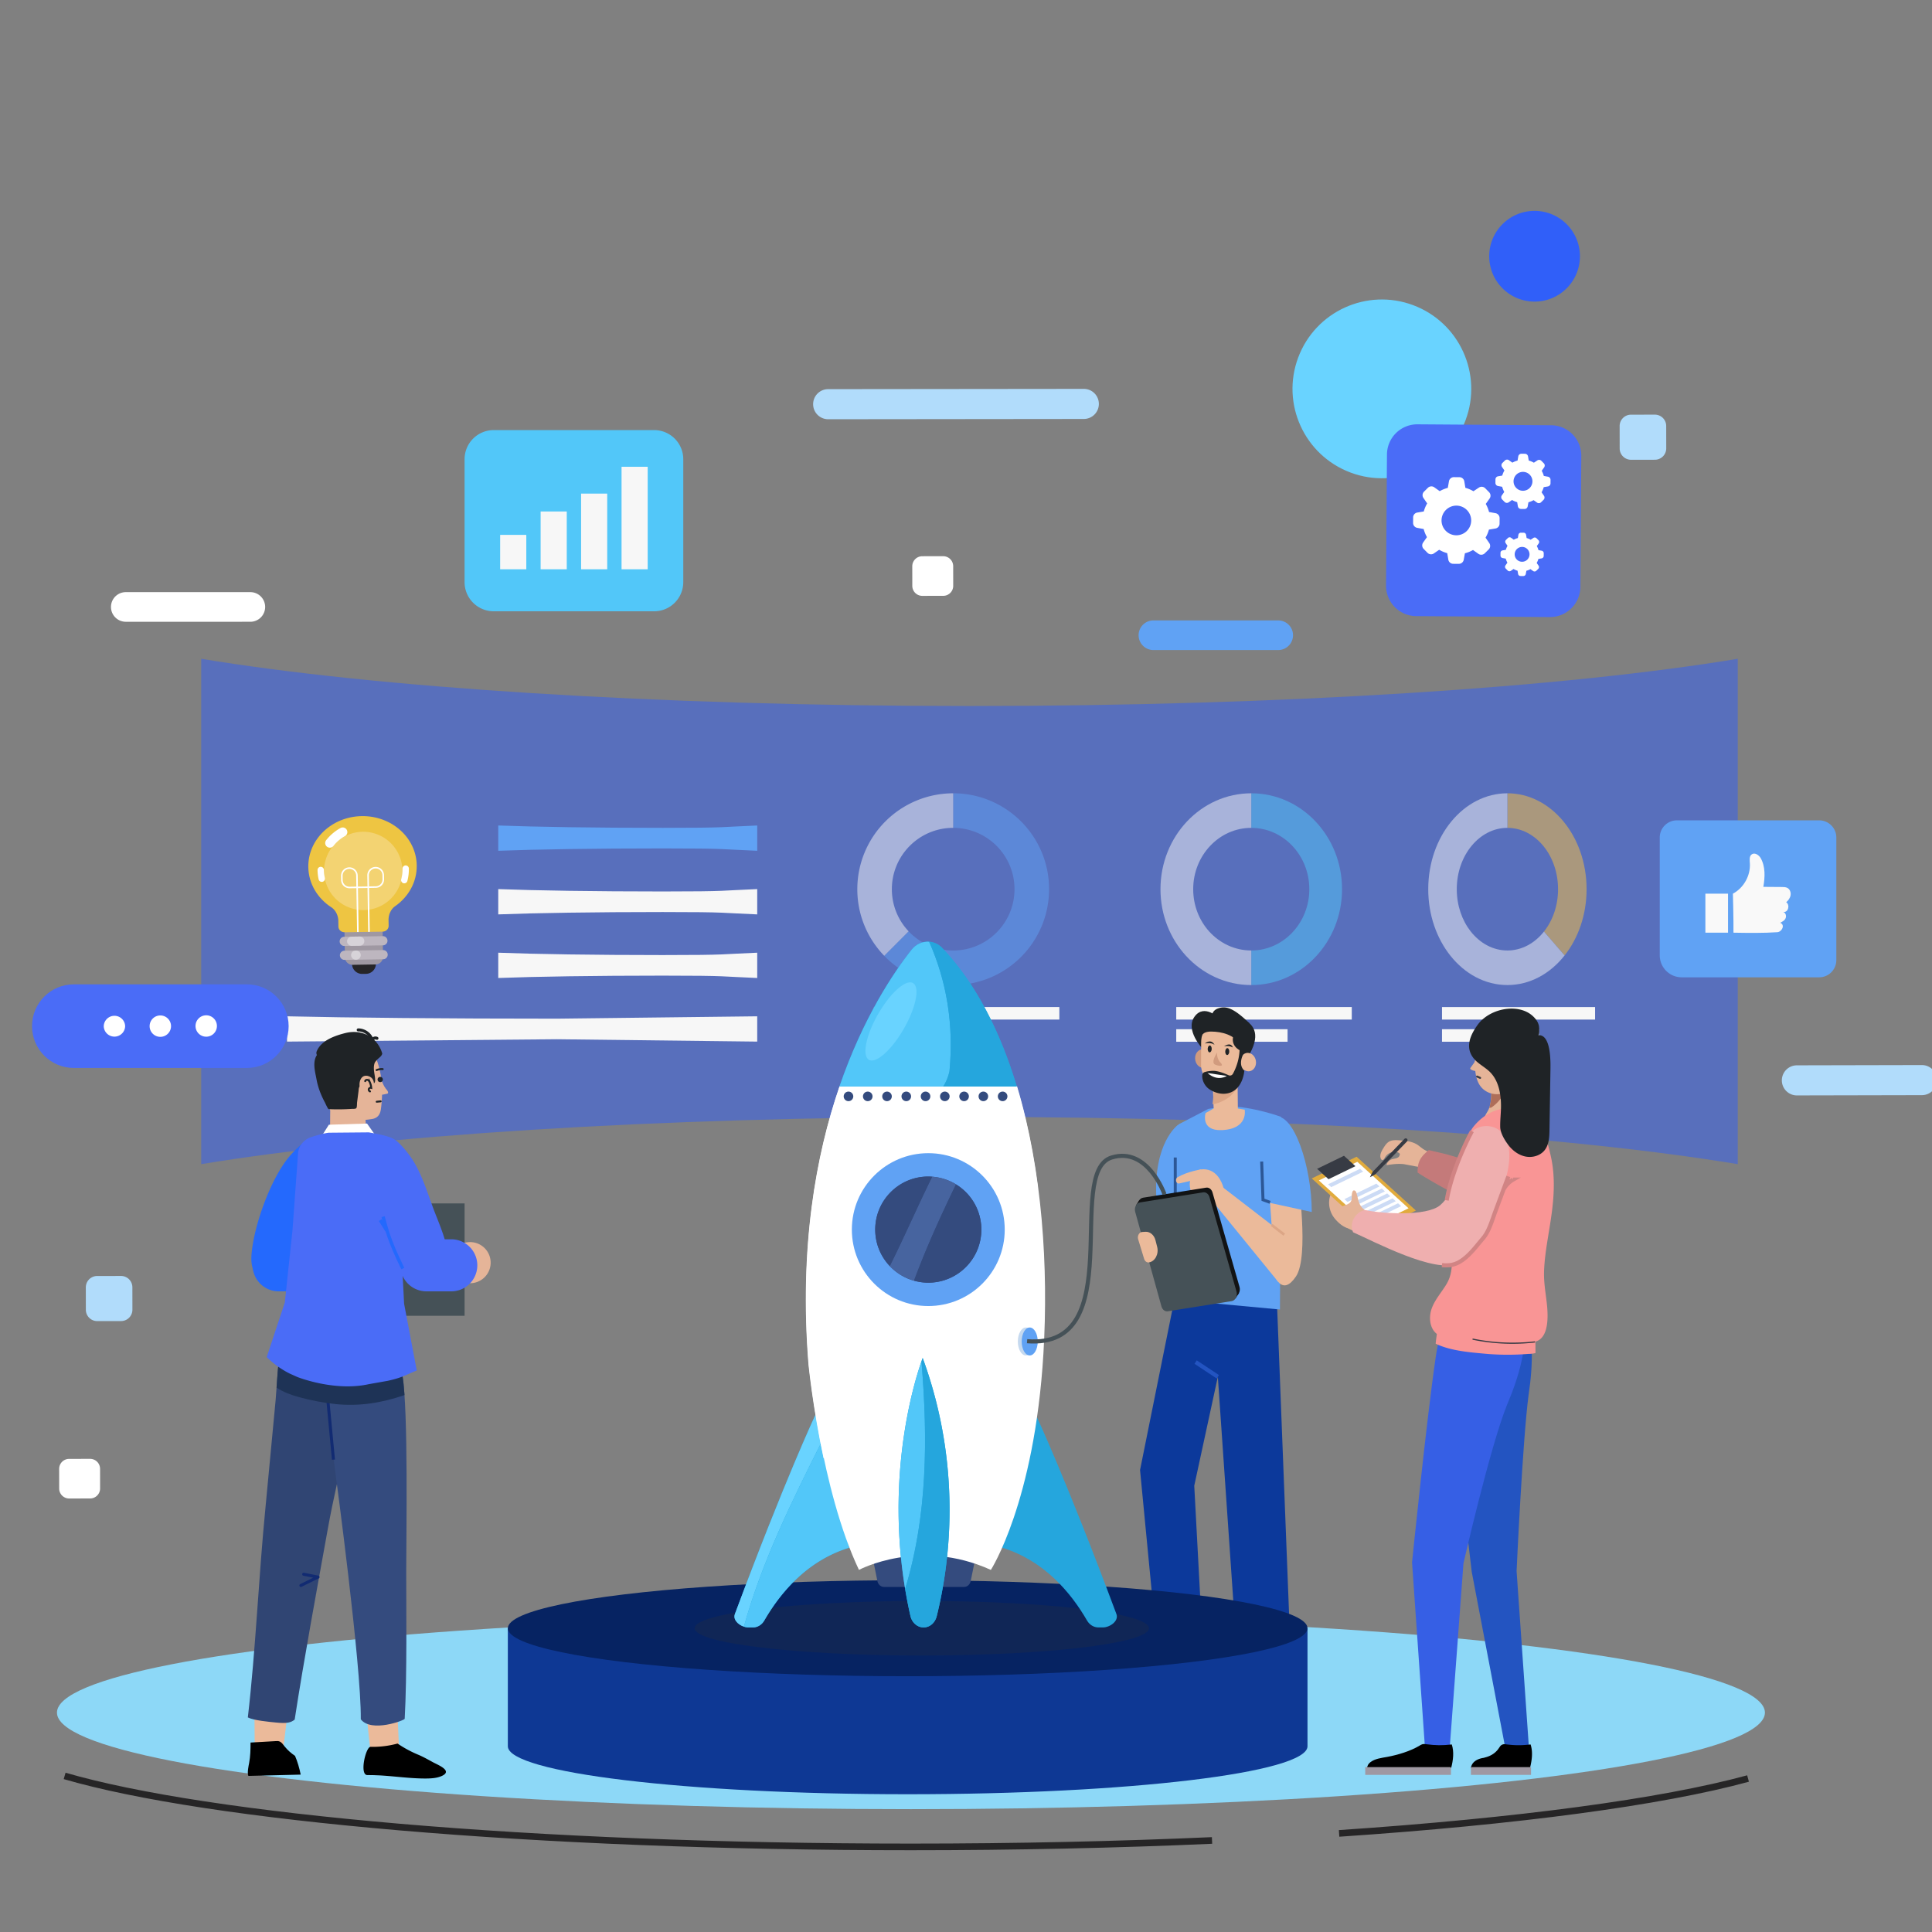 <svg xmlns="http://www.w3.org/2000/svg" xmlns:xlink="http://www.w3.org/1999/xlink" viewBox="10 0 470 470"><rect x="10" y="0" width="470" height="470" fill="#808080" stroke="none"/><style>.B{fill:none}.C{stroke-miterlimit:10}.D{fill:#344b7e}.E{fill:#ebba9a}.F{fill:#e5b498}.G{fill:#60a2f4}.H{fill:#f7f7f7}.I{fill:#1f2326}.J{stroke-linecap:round}.K{fill:#fff}.L{opacity:.5}.M{fill:#52c7f9}.N{fill:#4a6cf7}.O{fill:#25a6dd}.P{fill:#bdb6bf}.Q{stroke-linejoin:round}.R{fill:#69d3ff}.S{fill:#9f98a2}.T{stroke-width:.734}.U{stroke:#1f2326}.V{stroke-width:.466}.X{stroke-width:.729}</style><g><path d="M394.353 62.335c0 6.094-4.94 11.035-11.035 11.035s-11.035-4.94-11.035-11.035 4.94-11.035 11.035-11.035a11.04 11.04 0 0 1 11.035 11.035z" fill="#305ff9"/><circle transform="rotate(-69.519 346.167 94.596)" cx="346.164" cy="94.601" r="21.739" class="R"/><ellipse cx="231.607" cy="416.629" rx="207.75" ry="23.487" fill="#8dd8f7"/><animateTransform attributeType="xml" attributeName="transform" type="translate" values="0 0; 0 1.5; 0 0" begin="0.4s" dur="0.6s" repeatCount="indefinite"/></g><g><path d="M304.852 447.73c-22.961 1.018-47.602 1.57-73.244 1.57-91.914 0-170.956-7.099-205.886-17.272m409.525.634c-20.961 5.727-56.053 10.426-99.484 13.353" stroke="#262526" stroke-width="1.614" class="B C"/><animate attributeName="stroke-dashoffset" values="0; 400" dur="2s" repeatCount="indefinite"/><animate attributeName="stroke-opacity" values="1;0" dur="2s" repeatCount="indefinite"/><animate attributeName="stroke-width" values="2;0" dur="2s" repeatCount="indefinite"/><animate attributeName="fill-opacity" values="1;0" dur="2s" repeatCount="indefinite"/></g><path d="M432.75 160.265v122.94c-42.08-6.97-110.12-11.49-186.9-11.49s-144.82 4.52-186.9 11.49v-122.94c42.08 6.97 110.12 11.49 186.9 11.49s144.82-4.52 186.9-11.49z" fill="#305ff9" class="L"/><g><g class="L"><path d="M241.887 192.987v8.404c8.239.003 14.916 6.681 14.916 14.92s-6.681 14.92-14.92 14.92a14.877 14.877 0 0 1-10.838-4.669l-5.936 5.956a23.247 23.247 0 0 0 16.774 7.12 23.33 23.33 0 0 0 23.327-23.327c0-12.881-10.439-23.321-23.323-23.324z" class="G"/><path d="M241.887 192.987v8.404h-.003c-8.239 0-14.92 6.681-14.92 14.92 0 3.969 1.548 7.58 4.082 10.251l-5.936 5.956a23.236 23.236 0 0 1-6.55-16.207 23.33 23.33 0 0 1 23.324-23.324h.003z" class="H"/></g><path d="M222.61 244.984h45.101v3.046H222.61zm0 5.398h28.601v3.046H222.61z" class="H"/><g class="L"><path d="M314.4 192.985v8.41c7.8 0 14.12 6.68 14.12 14.92 0 8.23-6.32 14.91-14.12 14.91v8.41c12.19 0 22.08-10.44 22.08-23.32 0-12.89-9.88-23.33-22.08-23.33z" class="M"/><path d="M304.41 205.765c-2.56 2.7-4.14 6.43-4.14 10.55 0 3.96 1.46 7.58 3.86 10.25 2.58 2.87 6.22 4.66 10.27 4.66v8.41c-6.24 0-11.87-2.73-15.89-7.12-3.84-4.2-6.2-9.91-6.2-16.2 0-12.89 9.89-23.33 22.09-23.33v8.41c-3.91 0-7.44 1.67-9.99 4.37z" class="H"/></g><path d="M296.146 244.984h42.704v3.046h-42.704zm0 5.398h27.081v3.046h-27.081z" class="H"/><g class="L"><path d="M376.71 192.985v8.41c6.81 0 12.32 6.68 12.32 14.92 0 4.01-1.3 7.63-3.43 10.31l5.02 5.81c3.31-4.18 5.35-9.86 5.35-16.12 0-12.89-8.62-23.33-19.26-23.33z" fill="#fcc13d"/><path d="M390.62 232.435c-3.5 4.44-8.44 7.2-13.91 7.2-5.44 0-10.35-2.73-13.85-7.12-3.35-4.2-5.41-9.91-5.41-16.2 0-12.89 8.62-23.33 19.26-23.33v8.41c-3.4 0-6.48 1.67-8.71 4.37s-3.61 6.43-3.61 10.55c0 3.96 1.28 7.58 3.37 10.25 2.25 2.87 5.42 4.66 8.95 4.66 3.49 0 6.65-1.76 8.89-4.6l5.02 5.81z" class="H"/></g><path d="M360.796 244.984h37.24v3.046h-37.24zm0 5.398h23.616v3.046h-23.616zm-166.586-3.144v6.153l-48.693-.575-65.693.575v-6.153c14.791.349 38.706.575 65.693.575l48.693-.575z" class="H"/><use xlink:href="#B" class="H"/><use xlink:href="#B" y="-15.473" class="H"/><path d="m99.036 236.91-.905.015a2.456 2.456 0 0 1-2.495-2.416l-.033-2.046 5.816-.094.033 2.046a2.455 2.455 0 0 1-2.416 2.495z" fill="#262528"/><path d="m101.362 234.621-5.579.09a1.85 1.85 0 0 1-1.878-1.818l-.109-6.724 9.275-.15.108 6.724a1.846 1.846 0 0 1-1.817 1.878z" class="S"/><path d="m103.165 229.974-9.398.152a1.117 1.117 0 1 1-.036-2.234l9.398-.152a1.117 1.117 0 1 1 .036 2.234z" class="P"/><path d="m97.533 230.065-1.968.032a1.117 1.117 0 1 1-.036-2.234l1.968-.032a1.117 1.117 0 1 1 .036 2.234z" fill="#d7d3d9"/><path d="m103.22 233.361-9.398.152a1.117 1.117 0 1 1-.036-2.234l9.398-.152a1.116 1.116 0 1 1 .036 2.234z" class="P"/><path d="m96.66 233.467-.113.002a1.117 1.117 0 1 1-.036-2.234l.113-.002a1.117 1.117 0 1 1 .036 2.234z" fill="#d7d3d9"/><path d="M111.382 210.517c-.109-6.733-6.102-12.095-13.386-11.978s-13.102 5.671-12.993 12.403c.065 4.035 2.244 7.577 5.547 9.743h-.001s1.545.817 1.752 3.098l.026 1.641c.012.77.698 1.383 1.531 1.37l9.202-.148c.833-.014 1.498-.648 1.486-1.418l-.027-1.655c.138-2.278 1.623-3.131 1.623-3.131l-.001-.001c3.238-2.271 5.306-5.885 5.241-9.924z" fill="#eec542"/><path d="M107.89 211.719a9.53 9.53 0 0 1-9.374 9.682 9.53 9.53 0 0 1-9.682-9.374 9.53 9.53 0 0 1 9.374-9.682 9.53 9.53 0 0 1 9.682 9.374z" fill="#f3d372"/><path d="m97.059 226.742-.222-13.744a1.84 1.84 0 0 0-1.871-1.811 1.84 1.84 0 0 0-1.811 1.871l.017 1.029a1.84 1.84 0 0 0 1.871 1.811l3.178-.043m1.545 10.844-.222-13.744a1.84 1.84 0 0 1 1.811-1.871 1.84 1.84 0 0 1 1.871 1.811l.017 1.029a1.84 1.84 0 0 1-1.811 1.871l-3.422.064" stroke="#fff" stroke-width=".379" class="B C"/><path d="M90.238 205.083a10.4 10.4 0 0 1 3.133-2.66" stroke="#fff" stroke-width="2.255" class="B C J Q"/><path d="M88.274 213.759a10.35 10.35 0 0 1-.251-2.114m20.666-.334a10.31 10.31 0 0 1-.337 2.8" stroke="#fff" stroke-width="1.55" class="B C J Q"/><use xlink:href="#B" y="-30.947" class="G L"/><animateTransform attributeType="xml" attributeName="transform" type="translate" values="0 0; 0 .5; 0 0" begin="0.4s" dur="0.6s" repeatCount="indefinite"/></g><path d="m477.548 266.419-30.41.065a3.66 3.66 0 0 1-3.665-3.655 3.66 3.66 0 0 1 3.655-3.665l30.41-.066a3.66 3.66 0 0 1 3.665 3.655 3.66 3.66 0 0 1-3.655 3.666zM273.666 101.922l-62.19.066a3.66 3.66 0 0 1-3.665-3.655 3.66 3.66 0 0 1 3.655-3.666l62.19-.066a3.66 3.66 0 0 1 3.665 3.655 3.66 3.66 0 0 1-3.655 3.666zm138.923 9.919-5.804.008a2.76 2.76 0 0 1-2.765-2.757l-.008-5.448a2.76 2.76 0 0 1 2.758-2.765l5.804-.008a2.76 2.76 0 0 1 2.765 2.757l.008 5.448a2.762 2.762 0 0 1-2.758 2.765zM39.454 321.376l-5.804.008a2.76 2.76 0 0 1-2.765-2.758l-.007-5.448a2.76 2.76 0 0 1 2.757-2.765l5.804-.008a2.76 2.76 0 0 1 2.765 2.757l.007 5.448a2.76 2.76 0 0 1-2.757 2.766z" fill="#b1dcfb"/><path d="m31.926 364.535-5.099.007a2.426 2.426 0 0 1-2.429-2.423l-.007-4.786a2.426 2.426 0 0 1 2.423-2.429l5.099-.007a2.426 2.426 0 0 1 2.429 2.423l.007 4.786a2.426 2.426 0 0 1-2.423 2.429zm207.54-219.586-5.099.007a2.426 2.426 0 0 1-2.429-2.423l-.007-4.787a2.426 2.426 0 0 1 2.423-2.429l5.099-.007a2.426 2.426 0 0 1 2.429 2.423l.007 4.786a2.427 2.427 0 0 1-2.423 2.43zm-168.565 6.31H40.604a3.605 3.605 0 1 1 0-7.21H70.9a3.604 3.604 0 0 1 3.604 3.605 3.603 3.603 0 0 1-3.603 3.605z" class="K"/><path d="M320.951 158.139h-30.297a3.605 3.605 0 1 1 0-7.209h30.297a3.604 3.604 0 1 1 0 7.209z" class="G"/><path d="M70.046 259.804H27.962c-5.618 0-10.172-4.554-10.172-10.172s4.554-10.172 10.172-10.172h42.084c5.618 0 10.172 4.554 10.172 10.172 0 5.617-4.554 10.172-10.172 10.172z" class="N"/><path d="M40.443 249.658a2.604 2.604 0 0 1-5.205.017 2.603 2.603 0 0 1 5.205-.017zm11.163-.034a2.603 2.603 0 1 1-5.206.016 2.603 2.603 0 0 1 5.206-.016zm11.164-.035a2.6 2.6 0 0 1-2.594 2.61 2.603 2.603 0 1 1 2.594-2.61z" class="K"/><path d="M452.548 237.753h-33.425a5.355 5.355 0 0 1-5.355-5.355v-28.655a4.18 4.18 0 0 1 4.178-4.178h34.602a4.18 4.18 0 0 1 4.178 4.178v29.831a4.18 4.18 0 0 1-4.178 4.179z" class="G"/><path d="M431.701 226.895c3.644.062 7.334.112 10.685-.12 1.061-.074 1.978-1.759.689-2.291.542-.278 1.091-.546 1.328-1.154.224-.576-.045-1.357-.645-1.505 1.264.313 1.762-1.693.776-2.34.522-.445.956-1.032 1.066-1.709s-.167-1.44-.769-1.768c-.395-.215-.865-.223-1.314-.227l-4.547-.034c.41-2.372.534-4.956-.672-7.039-.363-.628-1.338-1.38-2.112-.897-.726.453-.524 1.578-.488 2.287.152 2.95-1.527 5.918-4.133 7.308.002 0 .174 6.283.136 9.489zm-6.83-9.489h5.508v9.481h-5.508z" fill="#f9f9f9"/><path d="M169.131 148.709h-39.024a7.09 7.09 0 0 1-7.089-7.089v-29.903a7.09 7.09 0 0 1 7.089-7.089h39.024a7.09 7.09 0 0 1 7.089 7.089v29.903a7.09 7.09 0 0 1-7.089 7.089z" class="M"/><path d="M131.674 130.12h6.359v8.367h-6.359zm9.844-5.69h6.359v14.058h-6.359zm9.843-4.35h6.359v18.407h-6.359zm9.844-6.527h6.359v24.934h-6.359z" class="H"/><path d="m354.519 149.885 32.503.227a7.383 7.383 0 0 0 7.435-7.332l.223-31.892a7.384 7.384 0 0 0-7.332-7.436l-32.503-.227a7.383 7.383 0 0 0-7.435 7.332l-.223 31.892a7.384 7.384 0 0 0 7.332 7.436z" class="N"/><path d="m353.774 125.87-.009 1.336a1.21 1.21 0 0 0 .997 1.203l1.576.287a8.19 8.19 0 0 0 .8 1.97l-.929 1.315a1.21 1.21 0 0 0 .125 1.554l.938.951a1.21 1.21 0 0 0 1.551.146l1.288-.89a8.2 8.2 0 0 0 1.959.828l.265 1.575a1.21 1.21 0 0 0 1.189 1.013l1.357.009a1.212 1.212 0 0 0 1.203-.996l.287-1.571a8.19 8.19 0 0 0 1.97-.8l1.305.929a1.21 1.21 0 0 0 1.553-.125l.951-.938a1.21 1.21 0 0 0 .147-1.551l-.91-1.318c.36-.614.638-1.272.828-1.959l1.574-.265a1.21 1.21 0 0 0 1.013-1.189l.009-1.337a1.21 1.21 0 0 0-.997-1.203l-1.571-.287a8.19 8.19 0 0 0-.8-1.97l.929-1.305a1.21 1.21 0 0 0-.125-1.554l-.938-.951a1.21 1.21 0 0 0-1.552-.146l-1.312.87a8.16 8.16 0 0 0-1.959-.828l-.265-1.575a1.21 1.21 0 0 0-1.189-1.013l-1.362-.009a1.21 1.21 0 0 0-1.178.997l-.283 1.611a8.19 8.19 0 0 0-1.97.8l-1.305-.928a1.21 1.21 0 0 0-1.553.1l-.951.938a1.213 1.213 0 0 0-.147 1.552l.91 1.318a8.2 8.2 0 0 0-.828 1.959l-1.58.265a1.21 1.21 0 0 0-1.011 1.182zm6.909.737a3.612 3.612 0 0 1 3.633-3.602 3.61 3.61 0 0 1 3.582 3.633 3.61 3.61 0 0 1-3.633 3.582 3.61 3.61 0 0 1-3.582-3.613zm14.344 7.877-.005.668a.605.605 0 0 0 .498.601l.788.144a4.09 4.09 0 0 0 .4.985l-.464.657a.606.606 0 0 0 .062.777l.469.476c.206.21.534.241.776.073l.644-.445c.307.18.636.319.979.414l.133.787a.606.606 0 0 0 .594.507l.678.005a.605.605 0 0 0 .601-.498l.144-.785a4.09 4.09 0 0 0 .985-.4l.652.464c.24.171.567.144.777-.062l.476-.469a.605.605 0 0 0 .073-.776l-.455-.659c.18-.307.319-.636.414-.979l.787-.133a.606.606 0 0 0 .507-.594l.005-.668a.605.605 0 0 0-.498-.601l-.785-.144a4.075 4.075 0 0 0-.4-.985l.464-.652a.606.606 0 0 0-.062-.777l-.469-.475a.605.605 0 0 0-.776-.073l-.656.435a4.097 4.097 0 0 0-.979-.414l-.133-.787a.606.606 0 0 0-.594-.507l-.681-.005a.606.606 0 0 0-.589.498l-.141.806c-.344.09-.676.224-.985.4l-.652-.464a.606.606 0 0 0-.777.05l-.476.469a.605.605 0 0 0-.073.776l.455.659c-.18.307-.319.636-.414.979l-.79.133a.6.6 0 0 0-.507.589zm3.454.368a1.804 1.804 0 1 1 1.791 1.806 1.8 1.8 0 0 1-1.791-1.806zm-4.68-18.232-.006.851a.77.77 0 0 0 .635.766l1.004.183a5.21 5.21 0 0 0 .51 1.255l-.592.838a.77.77 0 0 0 .08.99l.598.606a.77.77 0 0 0 .988.093l.82-.567c.391.229.811.407 1.248.527l.169 1.003a.77.77 0 0 0 .757.646l.864.006a.77.77 0 0 0 .766-.635l.183-1a5.21 5.21 0 0 0 1.255-.51l.831.592a.77.77 0 0 0 .989-.08l.606-.598a.77.77 0 0 0 .093-.988l-.58-.84c.229-.391.407-.811.527-1.248l1.003-.169a.77.77 0 0 0 .645-.757l.006-.851a.77.77 0 0 0-.635-.766l-1-.183a5.17 5.17 0 0 0-.51-1.255l.591-.831a.77.77 0 0 0-.079-.99l-.597-.606a.77.77 0 0 0-.988-.093l-.836.554a5.193 5.193 0 0 0-1.248-.527l-.169-1.003a.77.77 0 0 0-.757-.645l-.867-.006a.77.77 0 0 0-.75.635l-.18 1.026a5.17 5.17 0 0 0-1.255.51l-.831-.591a.77.77 0 0 0-.989.063l-.606.598a.77.77 0 0 0-.093.988l.58.839a5.193 5.193 0 0 0-.527 1.248l-1.006.169a.77.77 0 0 0-.647.753zm4.401.469a2.3 2.3 0 0 1 2.314-2.295 2.3 2.3 0 0 1 2.282 2.314 2.3 2.3 0 0 1-2.314 2.282 2.3 2.3 0 0 1-2.282-2.301z" class="K"/><path d="M102.944 292.754h20.075v27.336h-20.075z" fill="#455157"/><path d="M105.991 305.281a5.001 5.001 0 1 1-10.002 0 5.001 5.001 0 1 1 10.002 0zm13.377 1.649a5.001 5.001 0 1 0 5.235-4.755 5 5 0 0 0-5.235 4.755z" class="F"/><path d="m99.277 418.316.869 7.938 6.938-.625-.438-9.813zm-27.381-2.187.067 8.95 6.933.55 1.125-9.5z" class="E"/><path d="M83.15 431.711c-.322-1.594-.768-3.142-1.377-4.555-.929-.644-1.811-1.376-2.565-2.335-.348-.442-.682-.943-1.142-1.151-.346-.157-.728-.13-1.1-.102l-6.014.344c.002 1.621-.038 3.366-.344 4.966-.109.57-.521 2.389-.191 3.149l12.733-.316z"/><path d="m96.525 318.394-.065-.074c-2.514-2.853-6.492-4.014-9.939-2.9-9.063 2.928-8.727 16.955-9.469 25.203l-2.473 26.162c-1.641 16.561-2.363 34.49-4.287 51.012 1.416.744 5.238 1.084 6.831 1.243 2.768.276 3.68.001 4.565-.716 2.316-15.038 5.369-31.439 8.061-46.398 1.415-7.864 2.503-11.675 4.021-19.515 1.134-5.855 1.465-11.875 2.878-17.671.643-2.637 2.355-5.139 2.587-7.76.272-3.077-.778-6.348-2.71-8.586z" fill="#304573"/><path d="m87.372 383.661-3.499-.693m3.463.684-4.138 2.045" stroke="#122b72" class="B C J Q T"/><path d="M99.154 431.795c.048.014.1.022.151.031l1.207.007.304.007 1.442.056c3.747.203 7.589.778 11.28.764 1.29-.005 2.646-.076 3.803-.561 2.99-1.253-.728-2.707-1.942-3.36-1.275-.686-2.382-1.334-3.739-1.901a28.25 28.25 0 0 1-4.95-2.681c-2.14.581-4.35.849-6.556.798-1.132-.026-2.655 6.353-1 6.84z"/><path d="M107.905 334.628c-.622-3.669-3.696-16.301-7.896-16.887-2.755-.384-6.251.707-8.098 3.069-1.434 1.833-2.179 4.226-2.472 6.63-.493 4.039-.106 8.311.152 12.362.408 6.424 2.011 18.538 2.011 18.538s6.309 46.728 6.17 59.914c2.511 3.31 10.658.26 10.68-.125.589-10.395.368-27.637.369-35.671.001-8.648.536-39.272-.916-47.83z" class="D"/><path d="m91.119 355.089-1.842-19.516" stroke="#122b72" class="B C T"/><path d="M82.738 339.878c2.878.785 5.909 1.381 8.874 1.692 5.796.608 11.402-.317 16.789-2.192-.132-1.93-.294-3.559-.496-4.75-.622-3.669-3.696-16.301-7.896-16.887-1.192-.166-2.523-.055-3.799.315-2.522-2.656-6.352-3.714-9.689-2.636-8.022 2.591-8.68 13.875-9.24 22.154 1.64 1.084 3.541 1.781 5.457 2.304z" fill="#1e3356"/><path d="m98.611 267.106.086 1.088.226 4.224c.076 1.412.314 2.927.227 4.337-.126 2.023-.559 3.963-2.445 4.951-1.176.58-2.567.53-3.755.017-.918-.396-2.082-1.02-2.445-2.047-.238-.673-.237-1.408-.233-2.126l.055-7.053c.061-1.511-.05-3.144.601-4.541.892-1.917 3.182-3.798 5.309-2.96 1.673.658 2.186 2.42 2.374 4.11zm5.123-2.421.017-.027-.169-.215c-.357-.596-.625-1.281-.931-1.899.018.036-.277.396-.307.466-.102.243-.127.544-.165.804a8.435 8.435 0 0 0-.072 1.703c.013.215.038.441.167.613.301.4 1.353.033 1.766-.027.136-.02.298-.059.345-.188.142-.391-.416-.92-.651-1.23z" class="F"/><path d="M89.834 256.524c1.128-.815 3.715-2.017 6.42-1.95 2.937-.043 4.563 1.194 5.236 2.885 1.031 2.59 1.451 5.395 1.46 8.173a30.083 30.083 0 0 1-.284 4.166c-.175 1.28-.751 2.184-2.123 2.419-1.271.217-2.56.315-3.849.334-1.149.017-2.527.13-3.628-.206-1.889-.577-2.981-2.442-3.626-4.184-.178-.481-.542-2.075-.657-2.568-.705-3.03-.136-8.211 1.051-9.069z" class="F"/><path d="M100.45 252.751c-.532-1.302-1.901-2.216-3.308-2.207m4.559 2.05a.845.845 0 0 0-1.063.278" class="B C J Q T U"/><path d="M96.411 269.713c.119-.028.219-.074.279-.152.184-.238.138-1.074.178-1.382l.344-2.67c.072-.56.012-1.035.473-1.387.416-.317.954-.441 1.469-.443 1.835-.006 2.306.209 2.038-1.773-.127-.942-.353-1.905-.172-2.858.116-.609.262-.724.62-1.137.573-.66 1.199-.882 1.352-1.624-1.123-3.843-4.763-6.051-9.046-4.959-1.867.476-3.844 1.15-5.268 2.307-.664.54-1.208 1.185-1.564 1.965-.088.192-.163.397-.146.606a1.26 1.26 0 0 0 .123.454c-1.127 1.727-.434 4.032-.095 5.897.238 1.307.64 2.581 1.158 3.803.26.611.549 1.21.864 1.794.127.236.748 1.659.935 1.668 1.877.085 3.76.065 5.635-.061.221-.015.566.012.823-.048z" class="I"/><path d="M97.996 265.531c.696.787 1.861.947 2.54.046.31-.411.413-.942.441-1.455.025-.458-.006-.929-.187-1.35-.248-.574-.784-.916-1.381-1.042-2.021-.427-2.444 2.636-1.413 3.801z" class="F"/><path d="M98.845 263.009c.041-.267.396-.385.643-.277s.397.36.504.607a3.96 3.96 0 0 1 .318 1.302.48.48 0 0 0-.586.284.48.48 0 0 0 .289.584m1.593-5.189c.47-.194.987-.274 1.494-.232" class="B C J U V"/><path d="M103.132 262.535a.642.642 0 1 1-1.276.152.642.642 0 0 1 1.276-.152z" class="I"/><path d="M101.64 268.02c.232-.005.748-.066.969-.095" class="B C J U V"/><path d="M83.956 314.146h-6.165a6.331 6.331 0 0 1 0-12.662h6.165a6.331 6.331 0 0 1 0 12.662z" fill="#2469fd"/><path d="M80.505 281.209c-4.659 5.417-8.897 17.248-9.339 24.304-.11 1.751.214 3.585 1.242 5.007s2.847 2.338 4.565 1.985c1.818-.373 3.102-1.986 4.022-3.597 1.493-2.613 3.666-9.217 4.255-12.066.66-3.193 2.099-6.2 2.671-9.461.356-2.029 2.26-11.548-2.383-10.299-.787.212-1.462.713-2.09 1.233a24.396 24.396 0 0 0-2.943 2.894z" fill="#2469fd"/><path d="M88.272 276.351 90 273.614l9.291-.288 2.233 3.169z" class="K"/><path d="m108.308 317.168-1.883-36.791c-.266.003.02-2.842-.892-3.389-1.294-.775-4.824-1.326-5.813-1.517l-9.768.088c-1.212.15-2.863.619-4.271 1.074-1.717.554-2.965 2.048-3.164 3.806l-1.359 18.809-1.868 17.603-4.408 13.293a22.196 22.196 0 0 0 5.507 3.966l1.89.852s9.028 3.632 17.442 1.767l4.65-.825c3.255-.73 3.898-1.204 7.014-2.51l-3.077-16.226z" class="N"/><path d="M119.896 314.146h-6.165a6.331 6.331 0 0 1 0-12.662h6.165a6.332 6.332 0 0 1 0 12.662z" class="N"/><path d="M110.122 281.777c2.341 3.447 3.734 7.976 5.166 11.871 1.418 3.857 3.842 8.905 3.749 13.079-.035 1.559-.653 3.166-1.903 4.097-1.302.97-3.085 1.07-4.665.695-4.683-1.114-5.981-5.116-7.446-9.081-1.783-4.825-3.02-10.228-3.315-15.363-.121-2.11-.932-12.04 3.715-10.158.788.319 1.424.918 2.01 1.529a25.654 25.654 0 0 1 2.689 3.331z" class="N"/><path d="M107.989 308.603c-3.6-7.357-4.042-10.025-4.795-12.623m.894 3.372-1.588-2.526" stroke="#2469fd" class="B C" style="stroke-width:.808"/><path d="M370.186 313.874c-8.545 1.689-8.777 11.507-8.035 18.536l5.882 49.986 8.215 43.113 5.742.32-3.048-43.624s1.456-31.782 2.917-42.853c2.367-15.506-.32-27.722-11.673-25.478z" fill="#2354c1"/><path d="M382.344 424.376c-2.286.258-3.916.243-6.197-.055a1.3 1.3 0 0 0-1.262.585l-.482.691c-.848 1.068-1.971 1.675-3.28 1.976-.046.017-.087.043-.134.058-1.558.195-2.98.992-3.157 2.483h14.36c.503-1.94.742-3.978.152-5.738z"/><path d="M367.828 429.888h14.628v1.887h-14.628z" class="S"/><path d="M371.692 314.128c-8.695-.499-11.374 8.95-12.41 15.941-2.189 14.765-5.771 50.018-5.771 50.018l3.167 45.474 5.991-.236 3.347-44.997s6.435-28.259 10.615-38.614c6.164-14.423 6.615-26.923-4.939-27.586z" fill="#365fe5"/><path d="M363.174 424.376c-2.286.258-3.916.243-6.197-.055-.3-.039-.607-.083-.901-.014-.266.062-.502.211-.736.353-2.196 1.338-5.324 2.271-7.853 2.738-1.455.268-3.023.419-4.178 1.344-.415.332-.756.883-.707 1.372h20.42c.503-1.94.741-3.978.152-5.738z"/><path d="M342.124 429.888h20.856v1.887h-20.856z" class="S"/><path d="M372.777 266.66a11.86 11.86 0 0 0-.208-2.919 7.624 7.624 0 0 0 4.459.129c.73-.197 1.431-.488 2.115-.809.244-.114.683-.472 1.087-.696-.888 3.279-.818 6.701 1.211 9.518-1.534 1.328-3.531 2.011-5.527 2.351-1.715.292-5.816.564-4.83-2.322.323-.944 1.015-1.67 1.289-2.649.235-.844.361-1.729.404-2.603z" class="F"/><path d="M376.748 263.934a7.6 7.6 0 0 1-4.179-.193c.191.954.256 1.935.208 2.919a11.879 11.879 0 0 1-.404 2.603l-.087.256.508-.083c1.938-1.305 3.269-3.293 3.954-5.502z" fill="#ae6e59"/><path d="M368.634 260.499c.118.027.236.044.35.049.36.015.318-.436.297-.697l-.169-2.09c-.249.26-.351.574-.556.861l-.81 1.119c-.037.052-.076.106-.084.169-.02.149.128.262.262.329.212.106.461.204.71.26z" class="F"/><path d="M381.551 260.225c.609-1.425.927-2.97.882-4.515-.049-1.673-.597-3.351-1.667-4.639-1.559-1.878-4.217-2.768-6.592-2.208a6.367 6.367 0 0 0-1.737.697c-1.322.769-2.857 2.314-3.074 3.91-.049.358.024.7-.044 1.063l-.299 1.612c-.166 1.077-.26 2.17-.209 3.261.059 1.276.216 2.567.718 3.742s1.298 1.97 2.267 2.474c1.819.946 4.016.65 5.722-.487 1.776-1.183 3.186-2.929 4.033-4.91z" class="F"/><path d="m369.325 261.883.75.333" stroke="#373b44" stroke-width=".473" class="B C J"/><path d="M347.294 283.457c.12-.638.6-1.196 1.213-1.41.633-.221 1.705-.223 1.916-.859.105-.319.21-.438-.045-.655s-.599-.306-.934-.327a2.782 2.782 0 0 0-2.56 1.423c-.151.279-.368.644-.672.555-.144-.042-.238-.181-.297-.319-.358-.839.137-1.777.617-2.553.377-.61.78-1.246 1.404-1.6.7-.397 1.555-.371 2.358-.316 1.622.112 3.321.235 4.691 1.2l1.046.801c.92.652 2.006 1.018 3.075 1.375l-1.002 3.475c-.017.06-.038.125-.092.158s-.128.02-.192.004l-6.213-1.192c-1.414-.181-2.914-.001-4.313.24z" class="F"/><path d="M371.161 283.853a31.201 31.201 0 0 0-3.265-1.308l-5.96-1.733-4.349-1.031c-2.132 1.736-2.734 2.896-2.734 5.461 2.248 1.503 7.709 4.581 10.188 5.762 1.388.662 2.766 1.355 4.29 1.811s3.232.662 4.805.315c.822-.181 1.632-.546 1.992-1.139.224-.369.253-.789.24-1.195-.094-2.776-2.116-5.474-5.207-6.943z" fill="#c47a7a"/><path d="M334.116 295.58c-.844-1.499-1.04-3.374-.419-4.978.23-.594.617-1.189 1.223-1.382.729-.232 1.527.21 1.988.821s.678 1.364.973 2.07a9.644 9.644 0 0 0 1.237 2.142c.521.682 1.156 1.341 1.306 2.186a2.15 2.15 0 0 1-.596 1.872c-1.803 1.775-4.838-1.179-5.712-2.731z" class="F"/><path d="m354.441 294.487-10.902 5.285-14.423-13.092 10.903-5.284z" fill="#e1ab3d"/><path d="m352.66 293.941-9.364 4.539-12.461-11.312 9.363-4.538z" class="K"/><path d="m341.621 285.023-7.781 3.772-.759-.689 7.781-3.772zm3.976 3.609-7.782 3.771-.759-.689 7.782-3.772zm1.317 1.195-7.782 3.772-.759-.689 7.782-3.772zm1.317 1.195-7.782 3.772-.759-.689 7.782-3.772zm1.317 1.196-7.782 3.772-.759-.689 7.782-3.772zm1.317 1.195-7.782 3.772-.759-.689 7.782-3.772z" fill="#ccdbf5"/><path d="m339.734 283.695-6.542 3.171-2.783-2.527 6.541-3.171z" fill="#373b44"/><path d="M335.246 294.384a3.253 3.253 0 0 0-.297.404c-.824 1.324.771 2.555 1.786 3.269 2.306 1.623 5.122 2.399 7.795 3.178 1.51.44 5.88-.637 4.673-3.009-.824-1.619-3.263-2.551-4.866-2.984-1.664-.312-3.087-1.005-3.711-2.692-.277-.75-.389-1.551-.633-2.312-.06-.187-.133-.38-.278-.512s-.385-.182-.539-.06c-.087.069-.132.177-.17.282-.467 1.302.371 2.266-1.233 3.03-.533.254-1.116.394-1.633.679a3.25 3.25 0 0 0-.894.727z" class="F"/><path d="m383.525 326.398.654-.288c1.557-.801 2.083-2.828 2.238-4.615.354-4.103-.949-7.965-.791-12.303.167-4.59 1.239-9.31 1.886-14.25.564-4.308.783-8.965-.185-13.403-.723-3.315-1.714-6.999-3.738-9.587-.978-1.252-2.753-1.749-4.12-2.08a9.9 9.9 0 0 0-5.201.14c-2.211.666-4.252 2.117-5.837 4.105-1.205 1.512-1.803 4.078-2.418 6.002a70.796 70.796 0 0 0-2.86 13.141c-.537 4.538.117 3.085-.116 7.548s1.055 8.019-1.239 11.738c-1.207 1.957-2.743 3.661-3.509 5.789-.751 2.087-.508 4.82 1.258 6.173-.101.794-.222 1.583-.294 2.369 3.552 1.727 8.255 2.102 12.052 2.445 3.47.314 6.964.327 10.448.047 1.009 0 1.787-.211 1.787-.211l-.015-2.76z" fill="#f99595"/><path d="M383.322 326.459a47.54 47.54 0 0 1-14.981-.67" stroke="#373b44" stroke-width=".286" class="B C J"/><path d="M373.047 284.424c-.245-.476-.547-.943-.993-1.239-.475-.315-1.07-.402-1.64-.377-2.494.111-4.468 2.147-5.8 4.259s-2.359 4.497-4.259 6.117c-3.315 2.828-14.479 2.021-18.187 1.196-1.934.173-4.145 2.729-3.005 5.389 4.971 2.184 19.961 10.155 25.388 7.571 1.892-.901 3.3-2.466 4.462-4.241.671-1.026 1.261-2.121 1.813-3.199 1.237-2.413 2.424-4.887 2.992-7.538s.472-5.528-.771-7.938z" fill="#efafaf"/><path d="M375.254 275.446c-1.656-1.762-4.496-1.951-6.495-.697-1.169.733-1.763 2.248-2.366 3.449a33.387 33.387 0 0 0-1.884 4.561l-1.438 4.903-2.494 7.989c-.612 2.723-.746 5.647.278 8.243 1.463 3.708 6.343 1.738 8.517-.325 1.872-1.777 2.77-4.32 3.604-6.763l2.513-7.361c.707-2.071 1.517-4.811 1.664-7.464.134-2.452-.297-4.829-1.899-6.535z" fill="#efafaf"/><path d="M361.947 292.011c.914-5.483 3.533-11.913 6.132-16.826m8.862 11.009-3.212 8.643c-.769 2.07-1.499 4.714-2.957 6.422-1.453 1.7-2.806 3.559-4.587 4.957-1.732 1.359-3.204 1.767-5.396 1.552m17.317-20.808a6.055 6.055 0 0 0-2.3 2.345" stroke="#d18484" class="B C"/><path d="m344.54 285.7-1.285.697.652-1.309 7.751-8.027a.44.44 0 0 1 .622-.011.44.44 0 0 1 .011.622l-7.751 8.028z" fill="#373b44"/><path d="M369.634 258.571a7.374 7.374 0 0 1-1.156-1.133c-2.15-2.7-.758-5.688.964-8.091 1.918-2.677 5.573-4.143 8.795-3.963 1.839.103 3.587.697 4.891 2.026.604.615 1.05 1.27 1.24 2.127.057.255.238 2.264-.176 2.305 3.176-.314 3.016 6.595 2.986 8.486l-.231 14.494c-.028 1.74-.103 3.62-1.181 4.986-1.065 1.349-2.965 1.88-4.65 1.543s-3.148-1.443-4.185-2.813c-.882-1.164-1.946-2.902-1.974-4.405-.031-1.687.198-3.427.193-5.132-.009-2.952-.587-6.115-2.675-8.202-.851-.849-1.91-1.475-2.841-2.228z" class="I"/><path d="m292.801 390.258.927 16.561 6.29-.329-.219-16.771z" class="E"/><use xlink:href="#C"/><path d="M280.586 413.793h20.833v2.639h-20.833z" class="P"/><path d="m313.278 390.258.928 16.561 6.289-.329-.218-16.771z" class="E"/><use xlink:href="#C" x="20.478"/><path d="M301.064 413.793h20.833v2.639h-20.833z" class="P"/><path d="m296.434 312.488 24.128 2.231 3.201 82.244h-13.218l-4.281-62.034-5.737 26.508 1.953 36.528-11.256.039-3.884-40.389z" fill="#0c399b"/><path d="m300.867 331.355 5.397 3.574" stroke="#2354c1" class="B C"/><path d="m296.745 287.396.157 8.073-3.777.058.279-8.688z" fill="#eaa99b"/><path d="M296.513 273.697s-6.051 4.349-5.183 18.177l5.617-1.527-.434-16.65z" class="G"/><path d="M308.682 269.149c6.073 0 12.956 2.547 12.956 2.547l-.262 46.87-25.651-2.391.271-40.993c.005-.725.334-1.39.86-1.736l7.094-3.683c.001 0 3.493-.614 4.732-.614z" class="G"/><path d="M295.904 290.63v-9.041" stroke="#2c5796" class="B C X"/><g><path d="m318.599 287.491 1.65 23.183s1.822 4.662 5.045-.187.465-23.794.465-23.794l-7.16.798z" class="E"/><path d="M317.743 292.365s-2.087-19.698 2.378-20.704c4.629-1.043 8.994 12.22 8.994 23.188l-11.372-2.484z" class="G"/><path d="m318.973 292.493-1.722-.619-.323-9.302" stroke="#2c5796" class="B C X"/><animateTransform attributeType="xml" attributeName="transform" type="translate" values="0 0; 0 .5; 0 0" begin="0.4s" dur="0.6s" repeatCount="indefinite"/></g><g><path d="M307.643 288.966s-.93-4.088-4.301-4.486-4.364 2.813-3.729 4.928 2.828 5.558 6.152 3.797 1.878-4.239 1.878-4.239z" class="E"/><path d="M302.223 284.486s-3.311.461-5.776 1.918c-.25.148-.387.482-.351.817.049.453.402.763.772.679l4.57-1.037.785-2.377zm18.74 27.369-15.198-18.649 1.878-4.24 14.782 11.396z" class="E"/><path d="m319.346 297.988 3.079 2.374" stroke="#dca686" stroke-width=".637" class="B C"/><animateTransform attributeType="xml" attributeName="transform" type="translate" values="0 0; 0 1; 0 0" begin="0.4s" dur="0.6s" repeatCount="indefinite"/></g><path d="m286.889 293.659 6.392 23.021c.22.792.871 1.284 1.553 1.175l15.535-2.476c.905-.144 1.473-1.26 1.174-2.307l-6.579-22.991c-.224-.783-.871-1.268-1.549-1.16l-15.347 2.446c-.901.143-1.469 1.248-1.179 2.292z" fill="#121314"/><path d="m287.162 291.952-.812 1.279 24.204 22.675.868-1.373z" fill="#121314"/><path d="m286.158 294.802 6.392 23.021c.22.792.871 1.284 1.553 1.175l15.535-2.476c.905-.144 1.473-1.261 1.174-2.307l-6.579-22.991c-.224-.784-.871-1.268-1.549-1.16l-15.347 2.446c-.901.144-1.469 1.249-1.179 2.292z" fill="#455157"/><path d="m286.882 301.492 1.455 4.763c.178.581.663.936 1.169.855 1.491-.237 2.446-2.047 1.999-3.79l-.409-1.597c-.328-1.28-1.327-2.129-2.43-2.065l-.81.047c-.739.042-1.231.945-.974 1.787zm18.123-38.582.219 6.286c.073 2.207 1.205 3.398 2.95 3.397 1.489-.001 3.096-.853 2.963-2.799l-.099-9.831-6.033 2.947z" class="E"/><path d="M304.982 268.648s6.146-.779 6.93-7.049c.233-1.868-6.323 1.002-6.323 1.002l-.607 6.047z" fill="#dca686"/><path d="m303.278 270.771 2.506-1.414 4.421.153 2.592.44s.967 4.712-5.59 4.974c-5.241.21-3.929-4.153-3.929-4.153z" class="E"/><g><path d="M302.569 255.145s-4.339-4.564-1.967-7.83 5.981.417 5.981.417l-4.014 7.413zm4.352-8.324s13.168-.112 6.614 10.361l-1.147-4.821-5.467-5.54z" class="I"/><path d="M302.741 249.32s-2.329 1.72.079 6.631l1.146-5.631-1.225-1z" class="I"/><path d="M304.616 257.564c.037 1.253-.803 2.255-1.875 2.238s-1.972-1.046-2.009-2.299.803-2.255 1.875-2.238 1.972 1.046 2.009 2.299z" fill="#d19b7e"/><path d="M307.108 264.7c-2.736-.255-4.92-2.981-4.924-5.59l.019-5.455c-.005-3.269 2.216-5.829 5.018-5.785 2.868.045 5.777 2.805 5.875 6.155l-.06 4.248c-.05 3.825-2.647 6.478-5.928 6.427z" class="E"/><path d="M302.277 252.369s-.077-1.445 2.423-1.418 5.668.74 7.251 3.486l-.244 3.909 2.388-2.12-.741-5.986-6.434-3.418-4.18 2.499-.463 3.048z" class="I"/><path d="M315.554 258.405c.037 1.241-.795 2.233-1.857 2.216s-1.953-1.036-1.99-2.276.795-2.233 1.857-2.216 1.954 1.036 1.99 2.276z" class="E"/><path d="M304.88 247.654s-.466-1.782 1.676-2.41c1.842-.54 3.661.082 7.422 3.712l-9.098-1.302zm-2.403 13.896a.811.811 0 0 1 .533-.727c.4-.135 1.074-.297 2.057-.322 1.212-.03 2.908.657 3.819 1.073.391.179.829.031 1.045-.356.719-1.295 2.087-4.375 1.501-8.278l1.295 1.328-.352 2.352s-1.261 2.413.337 3.81c0 0-.307 5.342-4.768 5.642-1.269.085-2.741-.376-3.845-1.165-.932-.665-1.717-1.983-1.622-3.357z" class="I"/><path d="M311.754 255.583s-2.832-1.192-1.489-4.193 2.407 1.232 2.407 1.232l-.918 2.961zm-2.71.308c-.033.46-.279.799-.548.759s-.461-.446-.427-.906.279-.799.548-.759.46.446.427.906zm-4.272-.643c-.033.46-.279.799-.548.759s-.461-.446-.427-.906.279-.799.548-.759.46.446.427.906z" class="I"/><path d="M308.45 261.74s-2.195 1.507-4.701-.708l4.701.708z" class="K"/><path d="M306.11 256.01s-1.709 2.545-.459 3.003 2.122.375 1.269-.5-.934-2.173-.81-2.503z" fill="#d19b7e"/><path d="M303.079 253.852s1.594-.375 2.375.344c0 0-.625-1.625-2.375-.344zm4.672.687s1.181-.297 2.153.281c0 .001-.31-1.437-2.153-.281z" class="I"/><animateTransform attributeType="xml" attributeName="transform" type="translate" values="0 0; 0 .5; 0 0" begin="0.4s" dur="0.6s" repeatCount="indefinite"/></g><path d="M328.078 396.099v28.713c0 6.446-43.543 11.674-97.275 11.674-53.716 0-97.259-5.228-97.259-11.674v-28.713h194.534z" fill="#0e3894"/><ellipse cx="230.81" cy="396.102" rx="97.266" ry="11.676" fill="#062362"/><ellipse cx="234.24" cy="396.102" rx="55.271" ry="6.635" opacity=".2" fill="#3a3429"/><g><path d="M195.933 394.218c3.89-6.733 10.413-14.571 20.639-17.701l-8.208-32.314s-7.437 15.832-19.583 48.439c-.644 1.728 1.61 3.266 3.285 3.266h1.097c1.122.001 2.161-.636 2.77-1.69z" class="O"/><path d="M208.363 344.203s-7.437 15.832-19.583 48.439c-.509 1.367.795 2.612 2.191 3.074 4.419-15.903 11.675-30.539 19.011-45.138l-1.619-6.375z" class="R"/><path d="M190.971 395.716a3.54 3.54 0 0 0 1.094.193h1.097c1.123 0 2.161-.636 2.77-1.69 3.89-6.733 10.413-14.571 20.639-17.701l-6.589-25.939c-7.336 14.598-14.591 29.234-19.011 45.137z" class="M"/><path d="M274.437 394.218c-3.89-6.733-10.413-14.571-20.639-17.701l8.208-32.314s7.437 15.832 19.583 48.439c.643 1.728-1.61 3.266-3.285 3.266h-1.097c-1.123.001-2.161-.636-2.77-1.69z" class="O"/><path d="M244.538 386.059h-19.489c-.769 0-1.435-.595-1.605-1.433l-1.07-5.273c-.234-1.151.549-2.246 1.606-2.246h21.629c1.056 0 1.839 1.095 1.605 2.246l-1.07 5.273c-.17.838-.837 1.433-1.606 1.433z" class="D"/><path d="M206.725 331.779s2.991 30.688 12.236 50.133c0 0 14.684-7.9 32.088 0 0 0 10.605-16.407 12.781-52.564 1.254-20.834-.243-44.621-6.419-65.115H214.28c-5.741 16.695-9.829 39.115-7.555 67.546z" class="K"/><path d="M262.453 288.613c-1.102-8.35-2.765-16.568-5.1-24.314h-43.132c-5.741 16.695-9.828 39.114-7.554 67.546 0 0 1.015 10.387 3.681 22.9 25.71-10.769 44.531-36.671 52.105-66.132z" class="K"/><path d="M231.767 231.047c-4.339 5.484-11.777 16.477-17.545 33.251h43.132c-3.952-13.114-9.816-24.883-18.116-33.657-2.137-2.258-5.523-2.056-7.471.406z" class="O"/><path d="M236.04 229.107c-1.56-.116-3.154.525-4.273 1.94-4.339 5.484-11.777 16.477-17.545 33.251h25.258c.682-1.064 1.197-2.315 1.503-3.684 1.092-11.596-.762-22.092-4.943-31.507z" class="M"/><path d="M229.661 250.638c3.027-5.116 4.175-10.228 2.565-11.418s-5.37 1.993-8.397 7.11-4.175 10.228-2.565 11.418 5.37-1.993 8.397-7.11z" class="R"/><path d="M239.237 230.641a4.85 4.85 0 0 0-3.197-1.535c4.181 9.415 6.035 19.912 4.942 31.508-.306 1.369-.821 2.62-1.503 3.684h17.873c-3.951-13.114-9.815-24.883-18.115-33.657zm-1.366 162.555c3.219-12.969 6.26-36.409-3.405-62.836 0 0-10.91 27.724-2.989 62.742.372 1.645 1.691 2.806 3.209 2.806 1.489.001 2.787-1.109 3.185-2.712z" class="O"/><path d="M234.165 331.186c-1.578 4.473-8.704 26.909-3.971 55.366 5.402-17.711 5.553-36.54 3.971-55.366z" class="M"/><path d="m234.466 330.36-.302.825c1.583 18.826 1.431 37.656-3.971 55.366a116.03 116.03 0 0 0 1.283 6.551c.372 1.645 1.691 2.806 3.209 2.806 1.489 0 2.787-1.109 3.185-2.712 3.22-12.968 6.261-36.408-3.404-62.836z" class="O"/><circle cx="235.827" cy="299.128" r="18.595" class="G"/><path d="M248.736 299.128a12.91 12.91 0 0 1-12.909 12.909c-7.129 0-12.909-5.78-12.909-12.909s5.78-12.909 12.909-12.909a12.91 12.91 0 0 1 12.909 12.909z" class="D"/><path d="M236.769 286.266c-3.57 7.238-6.732 14.558-10.311 21.724a12.92 12.92 0 0 0 5.901 3.556c2.994-8.061 6.514-15.777 10.207-23.415a12.853 12.853 0 0 0-5.797-1.865z" fill="#47649f"/><path d="M242.566 288.13c-3.693 7.638-7.213 15.355-10.207 23.415 1.105.31 2.264.491 3.468.491a12.91 12.91 0 0 0 12.909-12.909c0-4.657-2.47-8.73-6.17-10.997zm-6.739-1.911c-7.129 0-12.909 5.78-12.909 12.909 0 3.436 1.351 6.549 3.539 8.862 3.579-7.166 6.74-14.486 10.311-21.724-.311-.022-.623-.047-.941-.047z" class="D"/><use xlink:href="#D" class="D"/><use xlink:href="#D" x="4.687" class="D"/><use xlink:href="#D" x="9.375" class="D"/><use xlink:href="#D" x="14.062" class="D"/><use xlink:href="#D" x="18.75" class="D"/><use xlink:href="#D" x="23.437" class="D"/><use xlink:href="#D" x="28.125" class="D"/><use xlink:href="#D" x="32.812" class="D"/><use xlink:href="#D" x="37.5" class="D"/><animateTransform attributeType="xml" attributeName="transform" type="translate" values="0 0; 0 4; 0 0" begin="0.4s" dur="0.6s" repeatCount="indefinite"/></g><g><ellipse cx="259.562" cy="326.343" rx="1.953" ry="3.403" fill="#c5d9ef"/><ellipse cx="260.5" cy="326.343" rx="1.953" ry="3.403" class="G"/><path d="M293.285 290.535s-4.071-11.647-12.86-8.946c-11.529 3.542 4.435 46.661-20.565 44.689" stroke="#455157" class="B C"/><animate attributeName="stroke-dashoffset" values="0; 400" dur="2s" repeatCount="indefinite"/><animate attributeName="stroke-opacity" values="1;0" dur="2s" repeatCount="indefinite"/><animate attributeName="stroke-width" values="2;0" dur="2s" repeatCount="indefinite"/><animate attributeName="fill-opacity" values="1;0" dur="2s" repeatCount="indefinite"/></g><defs><path id="B" d="M194.21 231.765v6.153c-9.006-.349-6.568-.575-23-.575s-30.994.226-40 .575v-6.153c9.006.349 23.568.575 40 .575s13.994-.226 23-.575z"/><path id="C" d="m293.26 404.979-11.463 6.342c-.751.457-1.145 1.479-.954 2.471h20.219l-.751-8.916-7.051.103z"/><path id="D" d="M217.575 266.718a1.163 1.163 0 1 1-2.327 0 1.163 1.163 0 0 1 2.327 0z"/></defs></svg>